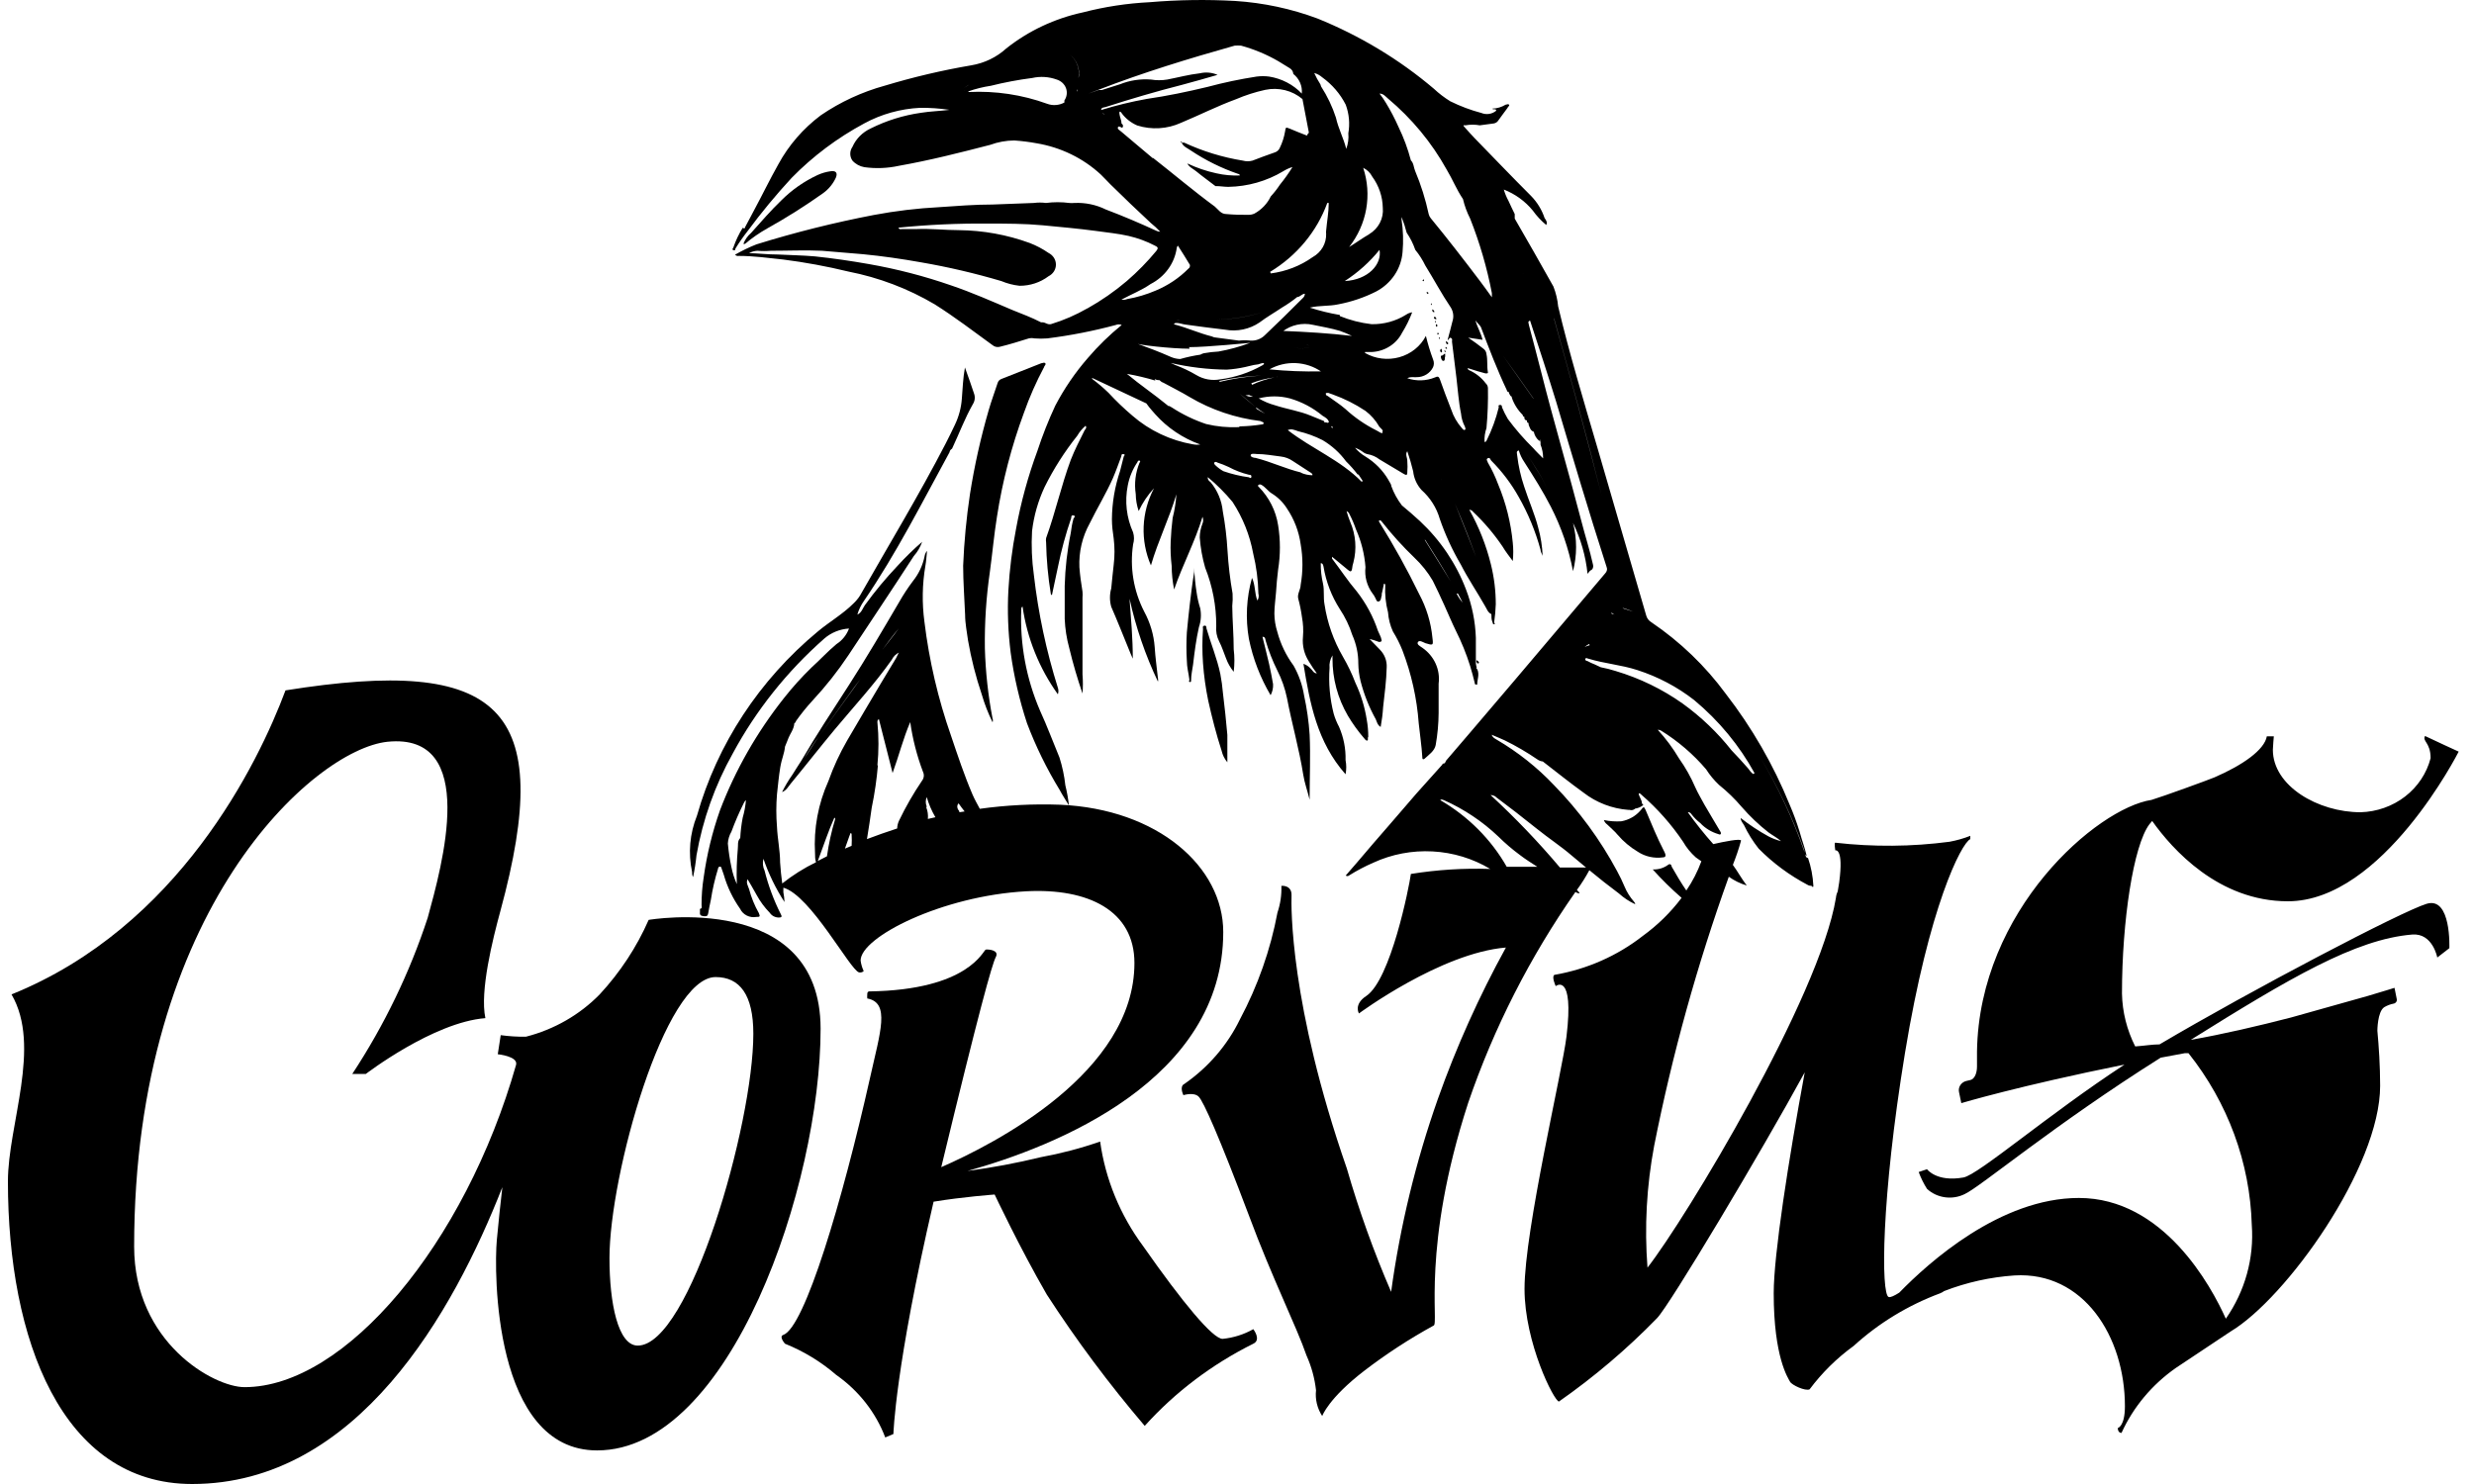 <?xml version="1.0" encoding="UTF-8"?> <svg xmlns="http://www.w3.org/2000/svg" width="100" height="60" viewBox="0 0 100 60" fill="none"> <path d="M40.297 20.895C40.517 19.465 40.882 18.058 41.386 16.695C41.61 16.058 41.884 15.437 42.204 14.838C42.204 14.794 42.297 14.737 42.251 14.687C42.204 14.636 42.138 14.687 42.086 14.687L40.488 15.318C40.448 15.331 40.412 15.353 40.383 15.383C40.354 15.413 40.333 15.449 40.323 15.489C40.205 15.855 40.066 16.221 39.96 16.594C39.639 17.703 39.388 18.829 39.208 19.967C39.063 20.93 38.97 21.9 38.931 22.872C38.931 23.504 38.983 24.193 39.01 24.856C39.01 25.203 39.083 25.551 39.129 25.898C39.257 26.637 39.443 27.365 39.683 28.077C39.795 28.463 39.941 28.839 40.119 29.201C40.138 29.153 40.138 29.099 40.119 29.05C39.939 28.114 39.836 27.165 39.809 26.214C39.794 25.174 39.863 24.136 40.013 23.106C40.112 22.386 40.178 21.634 40.297 20.895Z" fill="black"></path> <path d="M49.379 30.357C49.417 30.526 49.496 30.684 49.61 30.819C49.61 30.421 49.61 30.067 49.61 29.713C49.563 29.145 49.498 28.576 49.431 28.014C49.41 27.758 49.374 27.503 49.326 27.25C49.194 26.618 48.943 26.024 48.765 25.405C48.765 25.367 48.765 25.279 48.679 25.298C48.593 25.317 48.626 25.38 48.626 25.431C48.593 25.891 48.593 26.353 48.626 26.814C48.663 27.323 48.734 27.829 48.837 28.33C48.989 29.012 49.161 29.682 49.379 30.357Z" fill="black"></path> <path d="M33.274 7.808C33.5 7.643 33.677 7.426 33.789 7.176C33.862 6.987 33.789 6.892 33.571 6.924C33.391 6.949 33.215 7 33.05 7.075C32.505 7.329 32.011 7.674 31.591 8.092C31.156 8.509 30.766 8.964 30.364 9.412C30.222 9.535 30.113 9.689 30.047 9.861C30.08 9.861 30.1 9.861 30.113 9.861C30.394 9.622 30.699 9.411 31.024 9.229C31.801 8.796 32.552 8.321 33.274 7.808Z" fill="black"></path> <path d="M64.829 33.156C64.853 33.226 64.899 33.288 64.961 33.332C65.1 33.471 65.258 33.598 65.383 33.749C65.615 34.02 65.891 34.253 66.202 34.438C66.497 34.632 66.857 34.713 67.212 34.665C67.311 34.665 67.337 34.615 67.311 34.526C67.293 34.476 67.271 34.428 67.245 34.381C66.974 33.857 66.756 33.313 66.525 32.77C66.446 32.6 66.446 32.593 66.308 32.77C66.111 32.997 65.838 33.151 65.535 33.206C65.299 33.221 65.061 33.204 64.829 33.156Z" fill="black"></path> <path d="M48.098 27.578C48.151 27.578 48.144 27.534 48.144 27.502C48.144 27.288 48.197 27.073 48.224 26.871C48.283 26.365 48.349 25.854 48.461 25.355C48.545 25.11 48.563 24.85 48.514 24.597C48.448 24.39 48.4 24.179 48.369 23.965C48.316 23.63 48.283 23.293 48.27 22.955C48.273 23.011 48.273 23.068 48.27 23.125C48.197 23.561 48.144 23.991 48.092 24.426C48.039 24.862 48.012 25.191 47.973 25.57C47.95 25.95 47.95 26.332 47.973 26.713C47.973 26.972 48.045 27.231 48.078 27.49C48.045 27.534 48.059 27.572 48.098 27.578Z" fill="black"></path> <path d="M65.819 32.72C65.843 32.735 65.869 32.746 65.896 32.751C65.924 32.757 65.952 32.757 65.98 32.751C66.008 32.746 66.034 32.736 66.057 32.72C66.081 32.705 66.1 32.686 66.116 32.663C66.014 32.662 65.913 32.681 65.819 32.72Z" fill="black"></path> <path d="M59.721 26.826C59.793 26.826 59.806 26.77 59.721 26.713C59.635 26.656 59.681 26.782 59.721 26.826Z" fill="black"></path> <path d="M62.551 9.129C62.551 9.097 62.551 9.078 62.551 9.065C62.551 9.052 62.551 9.065 62.551 9.103C62.551 9.141 62.532 9.141 62.551 9.129Z" fill="black"></path> <path d="M66.149 36.592L66.156 36.61L66.162 36.604L66.149 36.592Z" fill="black"></path> <path d="M47.709 5.736C47.719 5.744 47.732 5.748 47.745 5.748C47.758 5.748 47.771 5.744 47.782 5.736C47.777 5.731 47.772 5.727 47.765 5.724C47.759 5.721 47.752 5.719 47.745 5.719C47.738 5.719 47.731 5.721 47.725 5.724C47.718 5.727 47.713 5.731 47.709 5.736Z" fill="black"></path> <path d="M58.328 14.592C58.434 14.592 58.381 14.478 58.414 14.415C58.417 14.377 58.417 14.339 58.414 14.301C58.355 14.301 58.335 14.383 58.269 14.377C58.203 14.371 58.262 14.585 58.328 14.592Z" fill="black"></path> <path d="M58.248 14.099C58.196 14.156 58.196 14.207 58.248 14.244C58.301 14.282 58.301 14.137 58.248 14.099Z" fill="black"></path> <path d="M58.48 13.922C58.546 13.922 58.566 13.865 58.48 13.815C58.395 13.764 58.467 13.891 58.48 13.922Z" fill="black"></path> <path d="M57.992 12.798C57.939 12.848 57.952 12.886 58.025 12.905C58.097 12.924 58.038 12.823 57.992 12.798Z" fill="black"></path> <path d="M58.071 13.215C58.11 13.177 58.11 13.145 58.071 13.114C58.031 13.082 58.018 13.19 58.071 13.215Z" fill="black"></path> <path d="M57.893 12.507C57.893 12.558 57.893 12.608 57.952 12.621C58.011 12.634 57.959 12.526 57.893 12.507Z" fill="black"></path> <path d="M57.853 12.338C57.9 12.287 57.853 12.274 57.853 12.261C57.847 12.266 57.843 12.272 57.84 12.278C57.837 12.285 57.835 12.292 57.835 12.299C57.835 12.306 57.837 12.314 57.84 12.32C57.843 12.327 57.847 12.333 57.853 12.338Z" fill="black"></path> <path d="M57.669 11.806C57.665 11.815 57.664 11.825 57.666 11.834C57.667 11.843 57.671 11.852 57.677 11.86C57.683 11.867 57.691 11.873 57.7 11.877C57.709 11.882 57.718 11.883 57.728 11.883C57.742 11.838 57.742 11.812 57.669 11.806Z" fill="black"></path> <path d="M57.55 11.365C57.556 11.353 57.56 11.34 57.56 11.327C57.56 11.313 57.556 11.3 57.55 11.288C57.464 11.365 57.503 11.365 57.55 11.365Z" fill="black"></path> <path d="M58.401 14.239C58.441 14.239 58.448 14.194 58.401 14.168C58.355 14.143 58.401 14.207 58.401 14.239Z" fill="black"></path> <path d="M58.441 14.1C58.487 14.1 58.527 14.1 58.441 14.023C58.432 14.034 58.427 14.048 58.427 14.062C58.427 14.075 58.432 14.089 58.441 14.1Z" fill="black"></path> <path d="M58.111 13.455C58.102 13.466 58.098 13.479 58.098 13.493C58.098 13.507 58.102 13.52 58.111 13.531C58.197 13.486 58.151 13.467 58.111 13.455Z" fill="black"></path> <path d="M58.183 13.708C58.229 13.664 58.183 13.645 58.183 13.632C58.183 13.619 58.143 13.696 58.183 13.708Z" fill="black"></path> <path d="M58.025 12.968C57.978 13.019 58.025 13.032 58.025 13.045C58.033 13.034 58.038 13.02 58.038 13.007C58.038 12.993 58.033 12.979 58.025 12.968Z" fill="black"></path> <path d="M61.041 15.925C61.041 15.975 61.041 16.026 61.114 16.032C61.116 16.009 61.11 15.985 61.097 15.966C61.084 15.946 61.064 15.932 61.041 15.925Z" fill="black"></path> <path d="M61.002 15.856C61.002 15.811 61.002 15.786 60.935 15.779C60.869 15.773 60.955 15.849 61.002 15.856Z" fill="black"></path> <path d="M49.418 54.132C49.022 54.132 47.808 52.673 46.204 50.38C45.276 49.127 44.68 47.677 44.468 46.154C43.688 46.426 42.887 46.637 42.072 46.786C41.096 47.023 40.106 47.209 39.109 47.342C42.646 46.357 49.444 43.678 49.444 37.684C49.444 35.05 46.804 32.707 42.844 32.536C41.761 32.497 40.676 32.552 39.604 32.701C39.505 32.517 39.399 32.328 39.313 32.132C38.977 31.349 38.713 30.553 38.442 29.751C37.917 28.254 37.557 26.709 37.366 25.14C37.264 24.384 37.277 23.618 37.406 22.866C37.439 22.689 37.446 22.5 37.472 22.272C37.419 22.334 37.385 22.408 37.373 22.487C37.299 22.855 37.136 23.201 36.898 23.498C36.694 23.768 36.509 24.051 36.343 24.344C35.683 25.468 35.023 26.599 34.31 27.704C33.598 28.81 32.99 29.726 32.39 30.755C32.425 30.755 32.458 30.741 32.482 30.717C32.458 30.741 32.425 30.755 32.39 30.755C32.271 30.945 32.146 31.128 32.033 31.317C31.874 31.542 31.732 31.779 31.611 32.025C31.783 31.962 31.862 31.804 31.961 31.684C32.561 30.957 33.136 30.218 33.736 29.498C34.515 28.563 35.347 27.666 36.046 26.675C36.106 26.551 36.205 26.449 36.33 26.384L36.218 26.612L35.624 27.597C35.162 28.38 34.693 29.163 34.238 29.947C33.938 30.468 33.686 31.013 33.486 31.576C33.07 32.5 32.884 33.503 32.944 34.507C32.944 34.627 32.944 34.741 32.984 34.861C32.497 35.098 32.039 35.386 31.618 35.72C31.578 35.436 31.552 35.151 31.532 34.867C31.532 34.387 31.426 33.907 31.406 33.427C31.37 32.99 31.37 32.55 31.406 32.113C31.446 31.753 31.479 31.387 31.538 31.027C31.598 30.667 31.703 30.477 31.73 30.187C31.776 30.067 31.829 29.953 31.875 29.827C31.921 29.7 32.099 29.467 32.106 29.246L32.146 29.214L32.185 29.138C32.387 28.853 32.607 28.581 32.845 28.323C33.379 27.748 33.865 27.134 34.297 26.485C35.182 25.146 36.073 23.814 36.937 22.481C37.087 22.312 37.201 22.116 37.274 21.906C36.922 22.211 36.589 22.536 36.277 22.879C35.801 23.381 35.36 23.912 34.957 24.47C34.865 24.603 34.825 24.774 34.654 24.849C34.71 24.654 34.8 24.468 34.918 24.3C36.238 22.367 37.274 20.308 38.383 18.28C38.383 18.236 38.422 18.173 38.482 18.141C38.766 17.541 38.996 16.916 39.327 16.335C39.366 16.273 39.39 16.203 39.398 16.131C39.406 16.059 39.398 15.986 39.373 15.918C39.261 15.571 39.135 15.23 39.003 14.857C38.924 15.299 38.911 15.716 38.878 16.12C38.852 16.483 38.758 16.838 38.6 17.169C38.482 17.428 38.35 17.68 38.224 17.933C37.148 20.017 35.928 22.026 34.766 24.073C34.691 24.193 34.6 24.303 34.495 24.401C34.066 24.83 33.525 25.14 33.056 25.532C30.691 27.494 28.991 30.087 28.172 32.978C27.88 33.703 27.811 34.492 27.974 35.252C27.974 35.322 27.974 35.391 28.014 35.461C28.077 35.169 28.123 34.873 28.153 34.577C28.405 33.139 28.899 31.75 29.618 30.465C30.558 28.719 31.811 27.146 33.321 25.816C33.596 25.578 33.947 25.435 34.317 25.412C34.365 25.393 34.407 25.365 34.443 25.329C34.407 25.365 34.365 25.393 34.317 25.412C34.223 25.669 34.045 25.891 33.809 26.043C33.453 26.34 33.149 26.675 32.799 26.991C32.402 27.378 32.031 27.789 31.69 28.222C30.596 29.602 29.723 31.13 29.103 32.758C28.792 33.64 28.571 34.55 28.443 35.474C28.385 35.843 28.356 36.217 28.357 36.592C28.357 36.648 28.397 36.73 28.291 36.749C28.295 36.808 28.295 36.867 28.291 36.926C28.291 37.027 28.384 37.04 28.483 37.046C28.582 37.053 28.615 37.008 28.628 36.914C28.641 36.819 28.694 36.56 28.733 36.383C28.799 35.956 28.895 35.534 29.024 35.12C29.024 35.076 29.057 35.038 29.103 35.038C29.149 35.038 29.162 35.082 29.169 35.12C29.176 35.158 29.235 35.284 29.255 35.366C29.395 35.856 29.618 36.322 29.915 36.743C29.97 36.861 30.066 36.957 30.185 37.017C30.305 37.077 30.442 37.096 30.575 37.072C30.7 37.072 30.74 37.072 30.674 36.92C30.5 36.613 30.366 36.286 30.278 35.947C30.238 35.821 30.146 35.695 30.218 35.549C30.112 35.133 30.033 34.711 29.981 34.286C30.033 34.711 30.112 35.133 30.218 35.549C30.337 35.751 30.456 35.953 30.581 36.181C30.724 36.446 30.904 36.69 31.116 36.907C31.156 36.967 31.21 37.015 31.275 37.048C31.34 37.081 31.412 37.098 31.486 37.097C31.591 37.097 31.618 37.059 31.565 36.971C31.279 36.405 31.058 35.812 30.905 35.202C30.833 35.051 30.817 34.882 30.859 34.722C31.069 35.335 31.355 35.923 31.71 36.471C31.705 36.338 31.689 36.205 31.664 36.074C31.664 36.01 31.664 35.947 31.664 35.89C32.766 36.2 34.363 39.219 34.72 39.314C34.753 39.322 34.789 39.321 34.822 39.312C34.856 39.303 34.886 39.287 34.911 39.263C34.848 39.127 34.805 38.982 34.786 38.834C34.786 37.886 38.086 36.219 41.478 36.036C43.98 35.903 45.854 36.813 45.854 38.935C45.854 43.356 40.211 46.243 38.046 47.19C39.571 40.874 40.099 38.979 40.251 38.695C40.402 38.411 39.953 38.379 39.848 38.392C39.742 38.404 39.188 40.028 35.129 40.084C35.076 40.084 35.05 40.148 35.056 40.198C35.05 40.255 35.05 40.312 35.056 40.369C35.987 40.545 35.584 41.708 35.169 43.571C34.053 48.542 32.528 53.677 31.657 53.974C31.472 54.037 31.73 54.328 31.73 54.328C32.49 54.634 33.191 55.061 33.802 55.591C34.709 56.227 35.399 57.106 35.782 58.118L36.112 57.979C36.112 57.979 36.178 55.294 37.736 48.586C38.917 48.39 40.204 48.296 40.204 48.296C40.204 48.296 41.208 50.431 42.31 52.338C43.509 54.189 44.831 55.963 46.27 57.65C47.499 56.286 48.989 55.159 50.659 54.328C50.995 54.17 50.659 53.74 50.659 53.74C50.279 53.955 49.856 54.088 49.418 54.132ZM30.41 31.835C30.665 31.344 30.953 30.869 31.274 30.414C30.953 30.869 30.665 31.344 30.41 31.835ZM29.921 33.882C29.796 34.008 29.842 34.172 29.822 34.324C29.779 34.796 29.766 35.271 29.783 35.745C29.684 35.526 29.611 35.297 29.565 35.063C29.497 34.746 29.449 34.425 29.42 34.103C29.429 33.934 29.479 33.77 29.565 33.623C29.707 33.238 29.87 32.861 30.053 32.492C30.074 32.437 30.108 32.387 30.152 32.347C30.158 32.33 30.158 32.313 30.152 32.296C30.158 32.313 30.158 32.33 30.152 32.347C30.132 32.588 30.088 32.827 30.02 33.061C29.968 33.332 29.935 33.606 29.921 33.882ZM38.779 32.84C38.779 32.84 38.779 32.783 38.746 32.758C38.713 32.732 38.647 32.581 38.746 32.48C38.825 32.593 38.904 32.701 38.99 32.808L38.779 32.84ZM37.459 32.612C37.407 32.489 37.407 32.35 37.459 32.227C37.541 32.511 37.658 32.784 37.809 33.042L37.505 33.111C37.521 32.95 37.498 32.789 37.439 32.638L37.459 32.612ZM38.205 31.665C38.35 31.917 38.528 32.145 38.686 32.391C38.528 32.145 38.35 31.917 38.205 31.665C37.776 30.884 37.429 30.066 37.168 29.22C37.421 30.074 37.761 30.901 38.185 31.69L38.205 31.665ZM36.522 25.595C36.531 25.488 36.531 25.38 36.522 25.273C36.526 25.389 36.519 25.505 36.502 25.62L36.522 25.595ZM35.961 25.892C35.465 26.523 34.99 27.155 34.508 27.831L33.09 29.789C32.878 30.079 32.687 30.42 32.489 30.686C32.687 30.389 32.878 30.054 33.09 29.789L34.528 27.787C35.01 27.155 35.485 26.523 35.98 25.847C36.093 25.696 36.211 25.55 36.33 25.405C36.211 25.576 36.093 25.721 35.961 25.892ZM35.465 30.945C35.522 30.365 35.522 29.781 35.465 29.201C35.465 29.157 35.465 29.107 35.525 29.075C35.71 29.789 35.888 30.503 36.079 31.254C36.337 30.547 36.508 29.852 36.792 29.195C36.889 29.88 37.061 30.553 37.307 31.204C37.336 31.264 37.347 31.33 37.339 31.396C37.33 31.462 37.303 31.524 37.261 31.576C36.915 32.087 36.608 32.621 36.343 33.174C36.294 33.275 36.267 33.385 36.264 33.496C35.835 33.635 35.426 33.781 35.043 33.926C35.109 33.503 35.182 33.073 35.234 32.663C35.36 32.056 35.439 31.488 35.485 30.945H35.465ZM34.37 33.68C34.423 33.68 34.423 33.724 34.423 33.749C34.432 33.898 34.432 34.048 34.423 34.198L34.152 34.311C34.231 34.103 34.304 33.863 34.39 33.654L34.37 33.68ZM33.71 33.048C33.763 33.08 33.763 33.105 33.756 33.124C33.607 33.614 33.497 34.115 33.426 34.621L33.056 34.81C33.281 34.217 33.472 33.623 33.73 33.048H33.71Z" fill="black"></path> <path d="M66.367 32.48C66.367 32.334 66.249 32.221 66.235 32.075C66.301 32.075 66.321 32.107 66.354 32.139C66.997 32.697 67.561 33.334 68.031 34.033C68.166 34.269 68.34 34.482 68.545 34.665L68.77 34.823C68.617 35.239 68.413 35.635 68.162 36.004C67.945 35.688 67.76 35.373 67.569 35.038C67.569 34.987 67.516 34.892 67.423 34.968C67.246 35.098 67.026 35.163 66.803 35.151C67.167 35.557 67.557 35.941 67.971 36.301C67.531 36.887 67.001 37.406 66.4 37.842C65.369 38.648 64.14 39.189 62.83 39.415C62.704 39.484 62.882 39.87 62.882 39.87C62.882 39.87 63.635 39.276 63.318 41.91C63.153 43.293 61.622 49.723 61.622 52.111C61.622 54.29 62.823 56.665 63.014 56.665C64.443 55.665 65.769 54.538 66.975 53.298C67.469 52.806 71.225 46.515 72.948 43.356C72.287 46.938 71.694 50.734 71.694 52.288C71.694 54.89 72.281 55.724 72.353 55.863C72.426 56.002 72.974 56.254 73.145 56.172C73.644 55.504 74.244 54.912 74.927 54.416C75.937 53.495 77.126 52.772 78.425 52.288C78.482 52.265 78.535 52.235 78.584 52.199C79.49 51.848 80.447 51.635 81.422 51.568C84.214 51.397 85.89 54.037 85.89 56.855C85.89 57.676 85.6 57.739 85.6 57.739C85.6 57.739 85.6 57.935 85.752 57.935C86.228 56.888 86.987 55.981 87.949 55.307L90.16 53.835C92.404 52.496 96.206 47.197 96.206 43.9C96.206 43.091 96.153 42.308 96.094 41.676C96.094 41.676 96.094 40.906 96.371 40.722C96.489 40.653 96.618 40.603 96.754 40.577C96.795 40.57 96.831 40.547 96.855 40.514C96.878 40.48 96.887 40.44 96.879 40.4L96.787 39.939C96.787 39.939 96.371 40.072 95.704 40.268L92.603 41.139C91.282 41.48 89.857 41.815 88.55 42.043C92.543 39.548 95.203 37.975 97.5 37.785C98.331 37.716 98.516 38.714 98.516 38.714L99.004 38.335C99.004 38.335 99.09 36.238 98.087 36.541C97.084 36.844 91.032 40.015 87.289 42.226C86.999 42.226 86.669 42.283 86.306 42.308C85.969 41.642 85.786 40.913 85.771 40.173C85.771 37.236 86.233 34.185 86.88 33.326L86.992 33.193C87.798 34.33 89.672 36.44 92.477 36.44C96.318 36.44 99.381 30.389 99.381 30.389C99.381 30.389 98.318 29.903 98.021 29.757C97.902 29.978 98.246 30.016 98.246 30.654C98.088 31.265 97.726 31.809 97.215 32.204C96.704 32.599 96.071 32.822 95.414 32.84C93.698 32.84 91.87 31.779 91.87 30.313C91.87 30.206 91.909 29.77 91.909 29.77H91.626C91.533 30.313 90.662 30.932 89.507 31.431C89.302 31.52 87.395 32.214 86.966 32.341C84.762 32.675 79.996 36.794 79.911 42.51C79.911 42.554 79.911 42.599 79.911 42.643V43.123C79.911 43.382 79.818 43.622 79.647 43.666L79.482 43.704C79.38 43.728 79.292 43.789 79.237 43.874C79.181 43.959 79.163 44.061 79.185 44.159L79.277 44.601C79.277 44.601 81.587 43.906 85.877 43.041C82.801 45.049 79.977 47.494 79.363 47.607C78.274 47.803 77.891 47.273 77.891 47.273L77.554 47.386C77.642 47.624 77.754 47.853 77.891 48.068C78.09 48.252 78.345 48.37 78.618 48.407C78.892 48.445 79.171 48.399 79.416 48.277C80.076 47.967 83.013 45.485 87.336 42.763L88.319 42.58H88.458C90.051 44.581 90.947 47.012 91.018 49.528C91.116 50.867 90.747 52.2 89.969 53.317C89.375 51.991 87.448 48.435 84.029 48.435C80.854 48.435 77.963 51.037 76.769 52.263C76.571 52.389 76.412 52.465 76.34 52.439C76.03 52.332 76.03 48.485 77 42.573C77.97 36.661 79.27 34.103 79.64 33.926V33.794C79.37 33.9 79.089 33.98 78.802 34.033C77.27 34.235 75.717 34.247 74.182 34.071C74.135 34.071 74.182 34.381 74.182 34.381C74.182 34.381 74.531 34.261 74.34 35.682L74.281 36.042C74.241 36.126 74.216 36.216 74.208 36.307C73.548 40.312 68.129 49.288 66.592 51.252C66.465 49.605 66.556 47.95 66.862 46.325C67.593 42.635 68.601 39 69.879 35.448C70.098 35.604 70.344 35.724 70.605 35.802C70.4 35.537 70.242 35.24 70.043 34.968C70.171 34.648 70.282 34.321 70.374 33.989C70.374 33.888 69.667 34.033 69.251 34.128C68.885 33.717 68.541 33.286 68.222 32.84C68.25 32.837 68.278 32.842 68.302 32.854C68.327 32.866 68.347 32.886 68.361 32.909C68.464 33.046 68.586 33.169 68.724 33.276C68.921 33.486 69.174 33.641 69.456 33.724C69.456 33.724 69.522 33.762 69.549 33.724C69.575 33.686 69.549 33.667 69.549 33.642C69.331 33.269 69.106 32.903 68.888 32.524C68.77 32.297 68.631 32.075 68.525 31.835C68.348 31.423 68.127 31.03 67.865 30.661C67.621 30.249 67.333 29.862 67.007 29.505C67.056 29.504 67.105 29.518 67.146 29.543C67.832 29.97 68.444 30.496 68.961 31.103C69.107 31.333 69.282 31.545 69.483 31.734C69.82 32.004 70.129 32.305 70.406 32.631C70.73 33.005 71.09 33.347 71.482 33.654C71.647 33.775 71.832 33.869 71.99 34.008C71.816 33.965 71.647 33.901 71.489 33.819C71.091 33.601 70.714 33.352 70.36 33.073C70.36 33.193 70.439 33.269 70.492 33.358C70.653 33.696 70.852 34.016 71.086 34.311C71.663 34.895 72.331 35.389 73.066 35.777C73.111 35.805 73.165 35.818 73.218 35.815C73.221 35.781 73.221 35.747 73.218 35.714C72.862 34.57 72.402 33.459 71.845 32.391C72.402 33.459 72.862 34.57 73.218 35.714C73.221 35.747 73.221 35.781 73.218 35.815C73.278 35.884 73.297 35.871 73.297 35.815C73.278 35.43 73.205 35.05 73.079 34.684H73.04C72.961 34.615 72.967 34.52 72.934 34.431C72.469 33.102 71.867 31.82 71.139 30.604C71.858 31.797 72.455 33.053 72.921 34.356C72.954 34.444 72.921 34.539 73.027 34.608C72.954 34.28 72.835 33.977 72.743 33.636C72.627 33.258 72.491 32.887 72.334 32.524C71.686 30.928 70.818 29.422 69.753 28.046C68.931 26.927 67.916 25.95 66.75 25.159C66.644 25.096 66.569 24.997 66.539 24.881C65.879 22.607 65.219 20.337 64.559 18.072C64.004 16.177 63.43 14.282 62.981 12.387C62.955 12.113 62.891 11.843 62.79 11.585C62.266 10.65 61.745 9.734 61.226 8.838C61.222 8.843 61.221 8.85 61.221 8.857C61.221 8.863 61.222 8.87 61.226 8.875C61.222 8.87 61.221 8.863 61.221 8.857C61.221 8.85 61.222 8.843 61.226 8.838C61.226 8.768 61.226 8.711 61.226 8.654C61.14 8.478 61.054 8.301 60.975 8.124C60.894 7.977 60.83 7.822 60.784 7.663C61.246 7.844 61.651 8.138 61.958 8.515C62.112 8.731 62.294 8.926 62.5 9.097C62.552 8.989 62.5 8.907 62.434 8.819C62.323 8.484 62.136 8.178 61.886 7.922C61.114 7.151 60.368 6.368 59.609 5.591C59.477 5.458 59.358 5.313 59.233 5.18C59.107 5.048 59.153 5.06 59.233 5.067C59.425 5.032 59.621 5.032 59.813 5.067L60.381 4.991C60.42 4.984 60.456 4.97 60.488 4.948C60.52 4.926 60.547 4.897 60.566 4.865C60.691 4.688 60.817 4.524 60.942 4.353C60.942 4.315 61.034 4.277 60.995 4.233C60.955 4.189 60.896 4.233 60.856 4.233C60.698 4.33 60.516 4.384 60.328 4.391C60.328 4.448 60.427 4.391 60.473 4.441V4.479H60.52H60.473C60.393 4.546 60.295 4.589 60.19 4.605C60.085 4.621 59.977 4.608 59.879 4.568C59.443 4.452 59.021 4.293 58.619 4.094C58.382 3.947 58.16 3.778 57.959 3.589C56.56 2.402 54.968 1.442 53.246 0.746C52.186 0.351 51.069 0.113 49.933 0.039C48.778 -0.026 47.62 -0.009 46.468 0.089C45.558 0.134 44.655 0.272 43.775 0.5C42.635 0.745 41.572 1.245 40.673 1.959C40.283 2.315 39.792 2.552 39.261 2.641C38.08 2.842 36.913 3.117 35.769 3.462C34.84 3.718 33.963 4.124 33.176 4.662C32.466 5.196 31.883 5.867 31.466 6.633C31.11 7.265 30.806 7.896 30.489 8.484C30.371 8.718 30.239 8.945 30.12 9.179C30.12 9.242 30.074 9.248 30.021 9.21C29.866 9.46 29.74 9.724 29.645 10C29.645 10.038 29.559 10.082 29.645 10.114C29.73 10.145 29.711 10.076 29.73 10.044C29.879 9.802 30.042 9.568 30.219 9.343C30.772 8.595 31.367 7.876 32.001 7.189C32.855 6.317 33.843 5.576 34.931 4.991C35.622 4.615 36.395 4.399 37.188 4.359C37.586 4.355 37.983 4.383 38.376 4.441C37.994 4.492 37.604 4.498 37.221 4.561C36.514 4.662 35.829 4.876 35.195 5.193C34.862 5.347 34.599 5.612 34.456 5.938C34.398 6.021 34.368 6.117 34.368 6.216C34.368 6.315 34.398 6.412 34.456 6.494C34.58 6.633 34.75 6.726 34.938 6.759C35.404 6.823 35.878 6.804 36.337 6.703C37.584 6.482 38.805 6.172 40.026 5.856C40.336 5.742 40.665 5.682 40.997 5.679C41.3 5.7 41.602 5.738 41.901 5.793C42.878 5.956 43.782 6.396 44.495 7.056C44.627 7.183 44.752 7.322 44.884 7.454C45.419 7.985 45.967 8.503 46.514 9.014C46.65 9.124 46.778 9.242 46.897 9.368C46.842 9.368 46.787 9.355 46.739 9.33C46.079 9.027 45.419 8.743 44.699 8.471C44.307 8.277 43.867 8.185 43.425 8.206C43.357 8.212 43.289 8.212 43.221 8.206C42.908 8.165 42.59 8.165 42.277 8.206C42.115 8.184 41.951 8.184 41.789 8.206L40.119 8.269C39.4 8.269 38.68 8.326 37.961 8.376C37.074 8.422 36.192 8.528 35.321 8.692C33.716 9 32.132 9.396 30.575 9.88C30.277 9.998 29.988 10.138 29.711 10.297C29.729 10.317 29.753 10.333 29.779 10.342C29.806 10.351 29.835 10.352 29.862 10.347C30.463 10.347 31.057 10.429 31.651 10.492C32.54 10.605 33.422 10.768 34.291 10.979C35.527 11.221 36.709 11.67 37.782 12.305C38.594 12.817 39.353 13.398 40.126 13.96C40.167 13.994 40.216 14.017 40.27 14.026C40.323 14.036 40.378 14.033 40.429 14.017C40.819 13.922 41.201 13.802 41.584 13.682C41.66 13.666 41.739 13.666 41.815 13.682C41.986 13.695 42.158 13.695 42.33 13.682C43.266 13.565 44.193 13.383 45.102 13.139C45.139 13.123 45.18 13.115 45.221 13.115C45.262 13.115 45.302 13.123 45.34 13.139C44.843 13.543 44.386 13.989 43.973 14.472C43.457 15.065 43.014 15.714 42.653 16.405C42.377 16.997 42.137 17.605 41.934 18.224C41.554 19.252 41.265 20.308 41.069 21.382C40.91 22.202 40.806 23.031 40.759 23.864C40.715 24.707 40.746 25.552 40.852 26.391C40.985 27.357 41.206 28.31 41.511 29.239C41.865 30.175 42.307 31.078 42.831 31.936C42.944 32.151 43.082 32.353 43.208 32.568C43.177 32.294 43.129 32.022 43.062 31.753C43.021 31.372 42.941 30.996 42.825 30.629C42.561 29.997 42.33 29.366 42.039 28.734C41.479 27.434 41.22 26.033 41.281 24.628C41.281 24.597 41.281 24.546 41.333 24.527C41.514 25.799 42.002 27.012 42.759 28.071C42.789 27.985 42.789 27.892 42.759 27.806C42.291 26.317 41.966 24.79 41.789 23.245C41.707 22.657 41.682 22.063 41.716 21.47C41.789 20.855 41.96 20.254 42.224 19.689C42.588 18.956 43.03 18.262 43.544 17.617C43.632 17.465 43.745 17.328 43.881 17.213C43.934 17.295 43.881 17.346 43.841 17.396C43.643 17.794 43.439 18.186 43.28 18.596C42.898 19.626 42.666 20.7 42.284 21.755C42.274 21.813 42.274 21.873 42.284 21.931C42.298 22.63 42.362 23.326 42.475 24.016C42.475 24.016 42.475 24.06 42.521 24.054C42.6 23.668 42.686 23.283 42.766 22.904C42.9 22.239 43.079 21.583 43.3 20.94C43.3 20.895 43.3 20.82 43.392 20.839C43.485 20.858 43.425 20.927 43.392 20.965C43.339 21.158 43.302 21.354 43.28 21.552C43.136 22.256 43.055 22.97 43.036 23.687C43.036 24.13 43.036 24.572 43.036 25.02C43.052 25.421 43.114 25.819 43.221 26.207C43.373 26.839 43.544 27.42 43.755 28.039C43.776 27.781 43.776 27.521 43.755 27.262V24.167C43.762 24.085 43.762 24.003 43.755 23.921C43.703 23.593 43.657 23.289 43.63 22.936C43.602 22.319 43.745 21.707 44.046 21.161C44.356 20.529 44.706 19.961 44.983 19.335C45.108 19.045 45.214 18.742 45.326 18.445C45.326 18.407 45.326 18.344 45.419 18.363C45.511 18.382 45.419 18.432 45.419 18.47C45.373 18.66 45.32 18.855 45.273 19.045C45.061 19.674 44.95 20.329 44.944 20.99C44.944 21.249 44.977 21.515 45.016 21.773C45.059 22.126 45.059 22.482 45.016 22.835C44.983 23.157 44.944 23.466 44.917 23.788C44.848 24.032 44.848 24.29 44.917 24.534C45.161 25.09 45.386 25.664 45.617 26.227C45.669 26.365 45.729 26.498 45.788 26.631C45.788 25.816 45.716 25.014 45.656 24.205C45.909 25.36 46.294 26.485 46.805 27.559C46.815 27.515 46.815 27.47 46.805 27.427C46.758 27.003 46.699 26.58 46.673 26.163C46.636 25.663 46.492 25.175 46.25 24.73C45.817 23.886 45.661 22.937 45.801 22.007C45.848 21.85 45.848 21.684 45.801 21.527C45.533 20.93 45.457 20.27 45.584 19.632C45.648 19.292 45.783 18.968 45.98 18.678C45.98 18.647 46.019 18.609 46.059 18.622C46.099 18.634 46.092 18.678 46.059 18.71C45.895 19.111 45.843 19.547 45.907 19.973C45.91 20.207 45.95 20.439 46.026 20.662C46.183 20.326 46.392 20.015 46.646 19.74C46.392 20.22 46.249 20.748 46.227 21.287C46.205 21.825 46.306 22.362 46.521 22.86C46.811 21.862 47.26 20.965 47.55 19.986C47.53 20.308 47.479 20.627 47.399 20.94C47.359 21.262 47.333 21.571 47.319 21.9C47.306 22.228 47.319 22.531 47.359 22.879C47.362 23.199 47.395 23.518 47.458 23.833C47.801 22.835 48.303 21.906 48.606 20.895C48.642 20.983 48.642 21.08 48.606 21.167C48.535 21.347 48.497 21.537 48.494 21.729C48.525 22.142 48.597 22.55 48.712 22.948C49.012 23.701 49.164 24.499 49.161 25.304C49.139 25.521 49.18 25.74 49.28 25.936C49.392 26.151 49.465 26.391 49.557 26.618C49.629 26.814 49.733 26.998 49.867 27.161C49.904 26.859 49.904 26.554 49.867 26.252C49.867 25.671 49.814 25.09 49.808 24.502C49.827 24.334 49.831 24.165 49.821 23.997C49.72 23.422 49.651 22.842 49.616 22.26C49.586 21.726 49.522 21.195 49.425 20.668C49.383 20.242 49.213 19.836 48.937 19.5C48.89 19.455 48.811 19.418 48.818 19.291C49.185 19.595 49.52 19.931 49.821 20.295C50.235 20.93 50.517 21.636 50.653 22.373C50.783 22.906 50.854 23.45 50.864 23.997C50.878 24.044 50.882 24.094 50.875 24.143C50.869 24.192 50.851 24.239 50.824 24.281C50.705 23.984 50.745 23.649 50.606 23.365C50.381 24.168 50.338 25.008 50.481 25.829C50.644 26.629 50.94 27.399 51.359 28.109C51.432 27.97 51.467 27.816 51.458 27.66C51.411 27.389 51.359 27.123 51.299 26.852C51.214 26.485 51.121 26.119 51.029 25.746C51.154 25.746 51.141 25.848 51.161 25.911C51.281 26.321 51.437 26.72 51.629 27.105C51.808 27.458 51.939 27.831 52.019 28.216C52.217 29.258 52.514 30.282 52.679 31.33C52.732 31.659 52.844 31.962 52.936 32.334C52.936 32.29 52.936 32.284 52.936 32.271C52.936 31.419 52.976 30.566 52.936 29.707C52.901 29.174 52.826 28.644 52.712 28.121C52.644 27.699 52.501 27.291 52.289 26.915C51.983 26.501 51.759 26.036 51.629 25.544C51.553 25.305 51.513 25.056 51.511 24.805C51.511 24.521 51.557 24.237 51.577 23.953C51.596 23.668 51.623 23.321 51.662 23.03C51.758 22.436 51.758 21.831 51.662 21.237C51.573 20.654 51.299 20.112 50.877 19.683C50.877 19.683 50.811 19.639 50.877 19.601C50.943 19.563 50.95 19.601 50.983 19.601C51.148 19.689 51.253 19.86 51.411 19.954C51.656 20.106 51.861 20.309 52.012 20.548C52.31 20.986 52.501 21.483 52.573 22.001C52.669 22.547 52.669 23.104 52.573 23.649C52.573 23.833 52.428 24.016 52.474 24.199C52.541 24.446 52.592 24.697 52.626 24.951C52.675 25.215 52.689 25.485 52.666 25.753C52.632 26.102 52.717 26.452 52.91 26.751C53.007 26.914 53.112 27.072 53.227 27.224C53.088 27.224 53.055 27.092 52.969 27.022C52.892 26.939 52.794 26.877 52.685 26.839C52.949 28.444 53.233 29.997 54.388 31.305C54.425 31.115 54.425 30.92 54.388 30.73C54.4 30.269 54.31 29.81 54.124 29.385C54.032 29.213 53.959 29.034 53.906 28.848C53.753 28.245 53.697 27.623 53.741 27.003C53.723 26.827 53.765 26.65 53.86 26.498C53.86 26.568 53.86 26.593 53.86 26.624C53.856 27.433 54.069 28.23 54.481 28.936C54.673 29.259 54.894 29.566 55.141 29.852C55.174 29.89 55.213 29.953 55.266 29.941C55.319 29.928 55.266 29.839 55.306 29.789C55.306 29.56 55.286 29.332 55.246 29.107C55.165 28.588 55.01 28.082 54.784 27.603C54.647 27.242 54.479 26.891 54.283 26.555C53.901 25.897 53.649 25.177 53.537 24.433C53.484 24.155 53.537 23.877 53.477 23.599C53.413 23.327 53.382 23.05 53.385 22.771C53.471 22.771 53.484 22.854 53.497 22.91C53.597 23.519 53.821 24.103 54.157 24.628C54.373 24.952 54.542 25.303 54.659 25.671C54.822 26.036 54.905 26.429 54.903 26.826C54.907 27.067 54.938 27.306 54.995 27.54C55.133 28.076 55.339 28.594 55.609 29.081C55.655 29.183 55.675 29.315 55.807 29.391C55.856 29.128 55.889 28.862 55.906 28.595C55.966 28.058 56.038 27.521 56.051 26.978C56.058 26.847 56.036 26.717 55.989 26.594C55.941 26.472 55.868 26.359 55.774 26.264C55.642 26.119 55.497 25.986 55.358 25.835C55.471 25.861 55.581 25.895 55.688 25.936C55.709 25.948 55.733 25.955 55.758 25.955C55.782 25.955 55.806 25.948 55.827 25.936C55.873 25.898 55.827 25.848 55.827 25.81C55.827 25.772 55.735 25.601 55.695 25.5C55.505 24.93 55.217 24.394 54.844 23.915C54.481 23.491 54.184 23.03 53.84 22.582C53.84 22.582 53.84 22.538 53.84 22.512L53.906 22.563L54.487 23.043C54.58 23.125 54.632 23.125 54.652 22.992C54.66 22.907 54.678 22.822 54.705 22.74C54.846 22.198 54.802 21.627 54.58 21.11C54.52 20.965 54.474 20.82 54.428 20.668C54.454 20.677 54.477 20.691 54.496 20.71C54.516 20.728 54.531 20.751 54.54 20.776C54.646 20.98 54.736 21.191 54.811 21.407C55.025 21.891 55.154 22.405 55.193 22.929C55.149 23.309 55.252 23.692 55.484 24.003C55.519 24.043 55.547 24.088 55.57 24.136C55.622 24.205 55.629 24.344 55.728 24.319C55.827 24.294 55.82 24.167 55.847 24.079C55.873 23.991 55.847 24.079 55.847 24.028C55.88 23.889 55.913 23.744 55.939 23.599C55.992 23.599 55.992 23.643 55.992 23.662C55.973 24.03 56.01 24.398 56.104 24.755C56.123 25.023 56.19 25.285 56.302 25.532C56.452 25.773 56.58 26.027 56.685 26.29C57.049 27.238 57.271 28.231 57.345 29.239C57.391 29.701 57.464 30.149 57.49 30.61C57.49 30.654 57.49 30.73 57.576 30.68C57.754 30.515 57.985 30.364 58.031 30.124C58.107 29.694 58.147 29.259 58.15 28.823C58.15 28.431 58.15 28.033 58.15 27.641C58.186 27.365 58.144 27.084 58.028 26.828C57.912 26.573 57.726 26.352 57.49 26.189C57.411 26.132 57.253 26.056 57.312 25.961C57.371 25.866 57.51 25.961 57.616 26.005C57.932 26.1 57.939 26.1 57.899 25.784C57.84 25.17 57.659 24.572 57.365 24.022C56.882 23.03 56.346 22.063 55.761 21.123C55.761 21.123 55.708 21.066 55.761 21.034C55.78 21.036 55.798 21.042 55.815 21.052C55.831 21.062 55.844 21.075 55.853 21.091C56.257 21.607 56.698 22.094 57.173 22.55C57.464 22.825 57.713 23.138 57.913 23.479C58.078 23.807 58.216 24.11 58.381 24.471C58.546 24.831 58.678 25.159 58.843 25.494C59.075 25.957 59.27 26.436 59.424 26.928C59.497 27.155 59.549 27.382 59.609 27.61C59.609 27.641 59.609 27.679 59.675 27.679C59.741 27.679 59.708 27.679 59.708 27.679C59.708 27.477 59.813 27.269 59.708 27.048C59.609 27.048 59.635 26.947 59.635 26.89C59.629 26.039 59.433 25.199 59.061 24.426C59.413 25.199 59.591 26.034 59.582 26.877C59.582 26.934 59.582 27.016 59.655 27.035C59.728 27.054 59.655 26.896 59.655 26.826C59.655 26.757 59.655 26.744 59.655 26.713C59.655 26.41 59.655 26.081 59.655 25.791C59.633 25.124 59.499 24.465 59.259 23.839C58.863 22.792 58.224 21.844 57.391 21.066C57.154 20.845 56.909 20.637 56.665 20.434C56.619 20.434 56.579 20.39 56.527 20.434C56.579 20.384 56.619 20.434 56.665 20.434C56.482 20.195 56.338 19.931 56.236 19.651C56.236 19.569 56.157 19.487 56.117 19.398C55.896 19.02 55.581 18.699 55.2 18.464C55.036 18.368 54.891 18.246 54.771 18.104C54.883 18.143 54.987 18.198 55.081 18.268C55.138 18.314 55.206 18.347 55.279 18.363C55.453 18.392 55.617 18.464 55.754 18.571L56.758 19.171C56.843 19.222 56.89 19.203 56.883 19.108C56.896 18.946 56.896 18.784 56.883 18.622C56.883 18.502 56.791 18.369 56.883 18.243C56.975 18.512 57.055 18.784 57.121 19.057C57.15 19.335 57.267 19.597 57.457 19.809C57.811 20.126 58.067 20.53 58.196 20.978C58.417 21.619 58.702 22.239 59.048 22.828C59.338 23.397 59.708 23.94 60.018 24.489C60.097 24.61 60.13 24.761 60.282 24.831C60.184 24.186 60.023 23.551 59.8 22.936C59.51 22.058 59.14 21.205 58.81 20.359C58.755 20.233 58.689 20.113 58.612 19.999C58.689 20.113 58.755 20.233 58.81 20.359C59.167 21.205 59.51 22.058 59.8 22.936C60.023 23.551 60.184 24.186 60.282 24.831C60.282 24.944 60.282 25.052 60.328 25.159C60.374 25.266 60.328 25.235 60.394 25.235C60.46 25.235 60.394 25.191 60.394 25.165C60.429 24.922 60.451 24.678 60.46 24.433C60.46 23.888 60.394 23.345 60.262 22.816C60.073 22.048 59.78 21.307 59.391 20.611C59.421 20.612 59.451 20.62 59.478 20.634C59.504 20.648 59.526 20.669 59.543 20.693C59.993 21.12 60.394 21.592 60.737 22.102C60.856 22.304 61.008 22.494 61.147 22.683C61.173 22.437 61.173 22.19 61.147 21.944C61.07 21.131 60.87 20.333 60.553 19.575C60.44 19.272 60.301 18.978 60.137 18.697C60.137 18.653 60.044 18.571 60.137 18.527C60.229 18.483 60.236 18.577 60.275 18.622C60.712 19.06 61.085 19.553 61.384 20.087C61.769 20.764 62.066 21.483 62.269 22.228C62.269 22.317 62.328 22.392 62.354 22.475C62.339 22.09 62.279 21.709 62.176 21.338C62.031 20.769 61.787 20.232 61.609 19.676C61.47 19.265 61.375 18.842 61.325 18.413C61.325 18.344 61.265 18.243 61.391 18.211C61.382 18.17 61.368 18.13 61.351 18.091C61.368 18.13 61.382 18.17 61.391 18.211C61.44 18.379 61.515 18.539 61.615 18.685C61.991 19.272 62.368 19.866 62.684 20.485C63.108 21.311 63.41 22.189 63.582 23.094C63.747 22.453 63.747 21.783 63.582 21.142C63.897 21.792 64.096 22.488 64.169 23.201C64.229 23.131 64.262 23.068 64.315 23.049C64.367 23.03 64.414 22.942 64.394 22.847C64.255 22.216 64.07 21.66 63.919 21.066C63.397 19.051 62.803 17.055 62.295 15.04C62.137 14.409 61.965 13.777 61.8 13.145C61.8 13.082 61.727 13 61.846 12.962C62.203 14.055 62.566 15.148 62.902 16.247C63.562 18.47 64.222 20.7 64.935 22.91C64.956 22.956 64.962 23.006 64.952 23.054C64.943 23.102 64.918 23.147 64.882 23.182L63.278 25.077L61.246 27.477C60.638 28.191 60.025 28.905 59.417 29.625L58.454 30.749C58.457 30.764 58.457 30.779 58.454 30.793C58.457 30.779 58.457 30.764 58.454 30.749L58.414 30.831L58.375 30.869C58.335 30.869 58.315 30.869 58.289 30.926L57.253 32.082L56.164 33.345C55.721 33.85 55.279 34.368 54.844 34.88L54.395 35.398C54.413 35.413 54.436 35.422 54.461 35.422C54.485 35.422 54.509 35.413 54.527 35.398C54.84 35.201 55.169 35.028 55.51 34.88C56.256 34.536 57.081 34.379 57.907 34.424C58.733 34.468 59.535 34.712 60.236 35.133C59.162 35.096 58.087 35.164 57.028 35.335C56.956 35.878 56.21 39.611 55.226 40.268C54.705 40.609 54.929 40.975 54.929 40.975C54.929 40.975 58.229 38.531 60.869 38.31C59.785 40.28 58.865 42.328 58.117 44.437C57.225 46.97 56.592 49.58 56.23 52.231C55.527 50.606 54.93 48.942 54.441 47.247C52.124 40.584 52.19 36.63 52.204 36.2C52.217 35.77 51.794 35.815 51.794 35.815C51.807 36.181 51.754 36.546 51.636 36.895C51.354 38.398 50.843 39.854 50.118 41.215C49.614 42.253 48.842 43.151 47.874 43.824C47.656 43.925 47.834 44.279 47.834 44.279C47.834 44.279 48.25 44.146 48.448 44.336C48.646 44.525 49.286 45.978 50.474 49.123C51.411 51.65 52.415 53.652 52.811 54.808C53.011 55.254 53.14 55.727 53.194 56.21C53.154 56.575 53.242 56.941 53.444 57.252C53.444 57.252 53.689 56.539 55.154 55.414C56.034 54.74 56.967 54.132 57.946 53.595C58.177 53.557 57.444 50.437 59.345 44.588C60.377 41.57 61.836 38.7 63.681 36.061C63.727 36.098 63.786 36.118 63.846 36.118C63.846 36.074 63.773 36.029 63.74 35.979C63.927 35.725 64.094 35.459 64.242 35.183C64.631 35.505 65.021 35.815 65.437 36.124C65.632 36.301 65.855 36.448 66.097 36.56H66.136H66.097C66.093 36.519 66.074 36.481 66.044 36.453C65.886 36.273 65.759 36.07 65.668 35.853C65.578 35.637 65.477 35.426 65.364 35.221C64.685 33.953 63.826 32.782 62.81 31.741C62.133 31.026 61.353 30.407 60.493 29.903C60.427 29.858 60.341 29.833 60.295 29.707C60.493 29.795 60.665 29.858 60.823 29.934C61.282 30.16 61.723 30.418 62.143 30.705C62.206 30.751 62.282 30.78 62.361 30.787C62.909 31.21 63.45 31.646 64.011 32.05C64.527 32.451 65.157 32.693 65.82 32.745C65.913 32.707 66.014 32.687 66.117 32.688C66.215 32.672 66.308 32.633 66.387 32.574C66.46 32.536 66.387 32.518 66.387 32.505L66.367 32.48ZM60.566 4.448C60.566 4.448 60.572 4.454 60.566 4.448V4.448ZM59.635 27.237C59.645 27.22 59.649 27.2 59.649 27.18C59.649 27.16 59.645 27.141 59.635 27.123C59.645 27.141 59.649 27.16 59.649 27.18C59.649 27.2 59.645 27.22 59.635 27.237ZM59.635 27.174C59.635 27.174 59.609 27.155 59.615 27.155L59.635 27.174ZM57.609 21.83C57.965 22.386 58.309 22.942 58.639 23.511C58.289 22.942 57.946 22.386 57.589 21.83H57.609ZM58.929 23.997C58.988 24.117 59.061 24.237 59.12 24.363C59.008 24.237 58.936 24.117 58.876 23.997H58.929ZM56.659 20.428C56.731 20.51 56.791 20.599 56.863 20.681C56.791 20.599 56.731 20.51 56.659 20.428ZM63.661 28.008L63.747 28.058L63.661 28.008ZM70.908 31.311C70.783 31.267 70.73 31.147 70.651 31.058C70.435 30.81 70.215 30.57 69.991 30.338C69.426 29.622 68.76 28.984 68.011 28.444C67.192 27.864 66.277 27.42 65.305 27.13C65.108 27.067 64.907 27.017 64.704 26.978L64.46 26.864C64.358 26.825 64.258 26.778 64.163 26.726C64.123 26.726 64.051 26.688 64.084 26.631C64.117 26.574 64.156 26.631 64.202 26.631C64.862 26.833 65.522 26.877 66.183 27.092C67.018 27.361 67.796 27.772 68.479 28.305C69.478 29.136 70.306 30.139 70.921 31.261C70.921 31.261 70.888 31.273 70.855 31.311H70.908ZM67.08 25.753C66.679 25.445 66.234 25.192 65.76 25.001C65.69 24.972 65.617 24.949 65.542 24.932C65.617 24.949 65.69 24.972 65.76 25.001C66.216 25.196 66.642 25.449 67.027 25.753H67.08ZM65.166 24.786C65.166 24.786 65.212 24.831 65.252 24.843C65.291 24.856 65.12 24.818 65.113 24.786H65.166ZM65.635 24.59C65.76 24.635 65.885 24.673 66.011 24.73H66.07H66.011C65.833 24.673 65.707 24.628 65.582 24.59H65.635ZM66.11 24.635C66.064 24.458 66.011 24.281 65.958 24.104C66.011 24.281 66.064 24.458 66.11 24.635C66.103 24.628 66.094 24.623 66.085 24.622C66.075 24.621 66.065 24.623 66.057 24.628L66.11 24.635ZM56.098 3.98C57.066 4.792 57.871 5.766 58.474 6.854C58.711 7.246 58.876 7.669 59.134 8.048C59.198 8.321 59.296 8.586 59.424 8.838C59.811 9.815 60.105 10.823 60.302 11.851C60.305 11.907 60.305 11.964 60.302 12.021C60.124 11.775 59.972 11.56 59.813 11.351C59.153 10.48 58.493 9.627 57.833 8.825C57.792 8.775 57.763 8.717 57.748 8.654C57.62 8.059 57.437 7.475 57.2 6.911C57.14 6.772 57.147 6.602 57.028 6.482C56.954 6.387 56.89 6.285 56.837 6.178C56.89 6.285 56.954 6.387 57.028 6.482C56.906 6.017 56.738 5.564 56.527 5.13C56.379 4.796 56.209 4.471 56.018 4.157C55.941 4.028 55.855 3.903 55.761 3.784C55.919 3.784 55.999 3.898 56.098 3.98ZM59.596 12.88C59.55 12.838 59.512 12.789 59.483 12.735C59.512 12.789 59.55 12.838 59.596 12.88ZM59.457 12.627C59.526 12.679 59.573 12.753 59.589 12.836C59.573 12.753 59.526 12.679 59.457 12.627ZM54.613 14.459C54.679 14.529 54.745 14.598 54.811 14.655C54.745 14.598 54.679 14.529 54.613 14.459ZM54.085 13.922L54.349 14.017L54.085 13.922ZM54.685 13.922C54.525 13.909 54.364 13.909 54.203 13.922C54.364 13.909 54.525 13.909 54.685 13.922C55.044 13.96 55.406 13.95 55.761 13.891C55.404 13.939 55.042 13.939 54.685 13.891V13.922ZM51.84 13.404C52.01 13.272 52.209 13.179 52.422 13.132C52.634 13.085 52.855 13.085 53.068 13.133C53.431 13.209 53.807 13.272 54.164 13.379C54.328 13.437 54.489 13.505 54.646 13.581C53.728 13.474 52.804 13.417 51.84 13.379V13.404ZM47.221 12.969H47.161H47.221ZM48.976 13.6C48.474 13.474 48.006 13.259 47.504 13.126C47.504 13.126 47.452 13.126 47.458 13.095C47.465 13.063 47.517 13.063 47.55 13.057C47.682 13.057 47.808 13.114 47.94 13.126C48.468 13.196 48.996 13.272 49.517 13.329C49.758 13.373 50.005 13.37 50.245 13.32C50.484 13.27 50.711 13.174 50.91 13.038C51.2 12.817 51.517 12.64 51.814 12.438C52.032 12.309 52.239 12.166 52.435 12.008C52.553 12.008 52.613 11.882 52.745 11.876C52.743 11.911 52.733 11.945 52.718 11.976C52.702 12.008 52.68 12.036 52.652 12.059C52.151 12.564 51.642 13.063 51.128 13.55C51.054 13.625 50.964 13.684 50.863 13.722C50.763 13.761 50.655 13.777 50.547 13.771C50.391 13.755 50.234 13.755 50.078 13.771L49.075 13.638L48.976 13.6ZM47.557 12.969C47.557 12.924 47.643 12.931 47.696 12.931C47.623 12.937 47.557 12.931 47.537 12.975L47.557 12.969ZM49.161 12.924C49.791 12.911 50.415 12.81 51.016 12.627C51.141 12.583 51.26 12.526 51.385 12.47C51.26 12.526 51.141 12.583 51.016 12.627C50.416 12.814 49.791 12.914 49.161 12.924ZM52.923 14.061C52.704 14.092 52.482 14.092 52.263 14.061C52.48 14.091 52.7 14.091 52.916 14.061H52.923ZM52.923 13.966C52.877 13.966 52.832 13.955 52.791 13.935C52.833 13.952 52.877 13.963 52.923 13.966C52.923 13.966 52.923 13.966 52.923 14.004C52.931 13.993 52.936 13.98 52.936 13.966H52.923ZM53.398 15.015C52.702 15.029 52.005 15.002 51.312 14.933C51.634 14.752 52.004 14.664 52.377 14.681C52.749 14.698 53.109 14.818 53.411 15.028L53.398 15.015ZM50.857 14.731L50.976 14.693C51.016 14.693 51.068 14.661 51.088 14.693C51.108 14.724 51.048 14.756 51.016 14.775C50.495 15.069 49.918 15.26 49.319 15.337C48.989 15.399 48.647 15.338 48.362 15.167C48.088 15.005 47.798 14.867 47.498 14.756L47.319 14.674C48.061 14.846 48.82 14.937 49.583 14.945C49.837 14.929 50.088 14.893 50.336 14.838L50.468 14.806L50.685 14.756L50.857 14.731ZM49.154 15.546H49.207H49.154ZM49.286 15.4C49.841 15.278 50.407 15.206 50.976 15.185C50.41 15.219 49.849 15.304 49.3 15.438L49.286 15.4ZM48.059 14.036C48.798 14.036 50.534 13.859 50.54 13.859C50.124 14.015 49.693 14.134 49.253 14.213C49.054 14.223 48.855 14.246 48.659 14.282C48.61 14.293 48.563 14.313 48.521 14.339C48.244 14.38 47.97 14.439 47.702 14.516C47.57 14.511 47.44 14.481 47.319 14.428C46.864 14.225 46.395 14.049 45.92 13.878C45.947 13.941 47.346 14.099 48.085 14.099L48.059 14.036ZM48.778 15.855L48.62 15.798L48.778 15.855ZM49.959 16.373L50.171 16.499L49.959 16.373C49.799 16.27 49.632 16.177 49.458 16.095C49.642 16.19 49.818 16.298 49.986 16.417L49.959 16.373ZM50.481 15.969L50.653 16.044L50.481 16.032L50.342 15.988L50.481 15.969ZM50.58 15.495C50.878 15.379 51.191 15.3 51.511 15.261C51.535 15.265 51.559 15.265 51.583 15.261C51.583 15.261 51.623 15.261 51.623 15.185C51.623 15.23 51.623 15.249 51.583 15.261C51.559 15.265 51.535 15.265 51.511 15.261C51.197 15.323 50.893 15.422 50.606 15.558L50.58 15.495ZM46.673 15.325C46.73 15.358 46.797 15.374 46.864 15.369C46.909 15.417 46.966 15.454 47.029 15.476C47.386 15.672 47.748 15.849 48.092 16.057C48.962 16.571 49.936 16.9 50.95 17.024L51.009 17.055C51.048 17.055 51.088 17.087 51.075 17.125C51.062 17.163 51.016 17.156 50.983 17.163C50.708 17.206 50.43 17.232 50.151 17.238C50.151 17.238 50.098 17.238 50.072 17.27C50.184 17.365 50.342 17.352 50.474 17.422C50.606 17.491 50.89 17.636 51.134 17.744C50.923 17.636 50.712 17.535 50.474 17.422C50.237 17.308 50.184 17.365 50.072 17.27C49.628 17.29 49.183 17.248 48.752 17.144C48.261 16.979 47.795 16.754 47.366 16.474C47.34 16.48 47.312 16.48 47.286 16.474C47.312 16.48 47.34 16.48 47.366 16.474L47.267 16.417H47.181C47.181 16.417 47.181 16.417 47.227 16.417L47.181 16.379C46.653 15.944 46.085 15.565 45.551 15.116C45.939 15.183 46.323 15.274 46.699 15.388L46.673 15.325ZM50.679 17.946C50.788 17.954 50.896 17.969 51.002 17.99C50.896 17.969 50.788 17.954 50.679 17.946C50.428 17.946 50.184 17.889 49.94 17.845C50.21 17.952 50.481 17.984 50.705 18.009L50.679 17.946ZM50.765 16.468C50.54 16.291 50.322 16.095 50.105 15.918C50.336 16.095 50.553 16.291 50.765 16.468C50.885 16.56 51.011 16.647 51.141 16.727C51.021 16.666 50.905 16.601 50.791 16.531L50.765 16.468ZM53.708 17.333C53.438 17.295 53.161 17.276 52.89 17.257C52.685 17.242 52.482 17.21 52.283 17.163C52.482 17.21 52.685 17.242 52.89 17.257C53.187 17.339 53.464 17.358 53.735 17.396L53.708 17.333ZM53.807 17.232C53.847 17.232 53.88 17.264 53.867 17.302C53.854 17.339 53.867 17.302 53.867 17.302C53.867 17.302 53.873 17.308 53.834 17.295L53.807 17.232ZM53.517 17.024L52.989 16.809C52.52 16.613 52.019 16.544 51.537 16.386C51.304 16.323 51.082 16.229 50.877 16.108C51.29 16 51.725 16 52.138 16.108C52.624 16.25 53.074 16.489 53.458 16.809C53.557 16.872 53.669 16.922 53.715 17.055C53.675 17.144 53.623 17.049 53.543 17.087L53.517 17.024ZM51.339 10.991C52.416 10.34 53.231 9.358 53.649 8.206H53.708C53.708 8.579 53.636 8.951 53.603 9.33C53.596 9.37 53.596 9.41 53.603 9.45C53.61 9.641 53.563 9.83 53.467 9.997C53.37 10.164 53.228 10.302 53.055 10.398C52.559 10.75 51.978 10.976 51.365 11.055L51.339 10.991ZM53.372 3.412C53.276 3.265 53.192 3.11 53.121 2.951C53.239 2.983 53.347 3.042 53.438 3.121C53.845 3.414 54.173 3.795 54.395 4.233C54.532 4.603 54.568 5.001 54.5 5.389C54.52 5.603 54.491 5.819 54.415 6.02C54.309 5.585 54.098 5.206 53.999 4.757C53.855 4.314 53.653 3.889 53.398 3.494L53.372 3.412ZM55.761 10.101C55.867 10.688 55.299 11.314 54.355 11.364C54.891 11.018 55.366 10.591 55.761 10.101ZM55.345 9.469C55.068 9.627 54.811 9.817 54.533 9.987C54.887 9.535 55.124 9.009 55.222 8.452C55.321 7.895 55.279 7.323 55.101 6.785C55.259 6.862 55.386 6.986 55.464 7.138C55.736 7.509 55.885 7.949 55.893 8.402C55.914 8.611 55.873 8.822 55.775 9.011C55.677 9.2 55.526 9.358 55.339 9.469H55.345ZM53.847 2.717C54.005 2.824 54.144 2.951 54.296 3.064C54.144 2.951 54.005 2.824 53.847 2.717C53.455 2.463 53.05 2.229 52.633 2.016C53.05 2.229 53.455 2.463 53.847 2.717ZM51.286 1.473C51.227 1.45 51.161 1.45 51.101 1.473L50.738 1.593L51.101 1.473C51.161 1.45 51.227 1.45 51.286 1.473ZM49.907 1.845C49.992 1.839 50.078 1.839 50.164 1.845C50.695 1.991 51.203 2.203 51.675 2.477L52.118 2.749C52.163 2.773 52.201 2.807 52.229 2.849C52.257 2.891 52.273 2.939 52.276 2.989C52.397 3.085 52.491 3.207 52.551 3.346C52.611 3.485 52.634 3.635 52.619 3.784C52.273 3.419 51.808 3.177 51.299 3.096C51.131 3.074 50.96 3.074 50.791 3.096C50.123 3.199 49.462 3.338 48.811 3.513C47.999 3.709 47.181 3.879 46.356 3.999C45.73 4.111 45.113 4.261 44.508 4.448C44.508 4.34 44.62 4.347 44.686 4.328C45.709 3.999 46.732 3.696 47.775 3.431C48.257 3.304 48.732 3.165 49.214 3.027C48.99 2.929 48.739 2.907 48.501 2.963C48.052 3.014 47.61 3.134 47.181 3.216C46.962 3.252 46.739 3.252 46.521 3.216C46.095 3.183 45.668 3.248 45.273 3.406L44.541 3.639C44.495 3.639 44.449 3.639 44.409 3.639L43.993 3.784L44.409 3.627C46.204 2.932 48.045 2.37 49.907 1.845ZM48.917 1.062C48.534 1.258 48.158 1.473 47.775 1.694C48.158 1.492 48.534 1.277 48.917 1.062ZM43.597 3.102C43.624 2.932 43.603 2.759 43.537 2.599C43.471 2.439 43.362 2.299 43.221 2.193C43.371 2.303 43.485 2.452 43.552 2.622C43.618 2.791 43.634 2.975 43.597 3.153V3.102ZM43.049 2.641C42.941 2.604 42.828 2.583 42.713 2.578C42.829 2.593 42.943 2.625 43.049 2.673V2.641ZM39.089 3.696C39.043 3.696 38.997 3.696 38.984 3.633C38.936 3.649 38.891 3.672 38.852 3.702C38.891 3.672 38.936 3.649 38.984 3.633C39.318 3.399 39.685 3.21 40.073 3.071L40.403 2.97L40.073 3.071C39.685 3.21 39.318 3.399 38.984 3.633C39.017 3.734 39.063 3.728 39.109 3.728L39.089 3.696ZM39.136 3.696C39.43 3.592 39.736 3.515 40.046 3.469C40.598 3.331 41.158 3.226 41.723 3.153C42.052 3.079 42.397 3.101 42.713 3.216C42.799 3.243 42.878 3.288 42.943 3.348C43.008 3.409 43.058 3.483 43.088 3.565C43.118 3.647 43.128 3.735 43.116 3.821C43.105 3.907 43.073 3.99 43.023 4.062C43.02 4.09 43.02 4.117 43.023 4.145C42.918 4.202 42.8 4.237 42.679 4.246C42.558 4.255 42.436 4.237 42.323 4.195C41.313 3.828 40.234 3.667 39.155 3.721L39.136 3.696ZM43.445 3.475C43.454 3.583 43.434 3.692 43.387 3.79C43.34 3.888 43.266 3.974 43.175 4.037C43.266 3.978 43.341 3.898 43.391 3.804C43.442 3.71 43.467 3.606 43.465 3.5L43.445 3.475ZM43.531 3.677C43.58 4.068 43.756 4.434 44.033 4.726C44.112 4.814 44.204 4.902 44.29 4.985C44.204 4.902 44.112 4.814 44.033 4.726C43.756 4.434 43.58 4.068 43.531 3.677C43.534 3.652 43.534 3.626 43.531 3.601C43.543 3.634 43.55 3.668 43.551 3.702L43.531 3.677ZM40.891 2.414C40.269 2.723 39.671 3.076 39.102 3.469C39.039 3.504 38.98 3.544 38.924 3.589C38.979 3.545 39.036 3.505 39.096 3.469C39.684 3.093 40.3 2.757 40.937 2.464L40.891 2.414ZM38.845 3.658C38.811 3.682 38.78 3.71 38.753 3.74C38.78 3.71 38.811 3.682 38.845 3.658ZM41.987 4.921C42.422 4.991 42.864 5.073 43.307 5.155C43.571 5.199 43.828 5.263 44.079 5.326C43.828 5.263 43.571 5.199 43.307 5.155C42.864 5.048 42.422 4.959 41.987 4.89V4.921ZM44.627 5.414C44.627 5.414 44.627 5.37 44.627 5.351C44.627 5.332 44.627 5.389 44.627 5.414ZM46.607 6.406C46.164 6.039 45.749 5.679 45.333 5.332L45.201 5.225C45.201 5.225 45.155 5.168 45.201 5.13C45.247 5.092 45.247 5.13 45.28 5.13C45.313 5.13 45.353 5.206 45.386 5.13C45.395 5.105 45.395 5.078 45.386 5.054C45.376 5.03 45.357 5.009 45.333 4.997C45.269 4.979 45.207 4.953 45.148 4.921C44.977 4.833 44.825 4.713 44.66 4.618C44.614 4.618 44.534 4.58 44.501 4.53C44.501 4.58 44.614 4.587 44.66 4.618C44.825 4.713 44.977 4.833 45.148 4.921C45.207 4.953 45.269 4.979 45.333 4.997C45.333 4.877 45.273 4.757 45.254 4.637C45.234 4.517 45.254 4.549 45.254 4.524C45.254 4.498 45.32 4.524 45.346 4.587C45.505 4.798 45.719 4.966 45.967 5.073C46.549 5.256 47.182 5.218 47.735 4.966C48.481 4.656 49.2 4.29 49.959 4.012C50.339 3.849 50.735 3.722 51.141 3.633C51.405 3.577 51.679 3.581 51.94 3.646C52.202 3.711 52.444 3.834 52.646 4.006C52.732 4.441 52.817 4.884 52.897 5.319C52.901 5.329 52.903 5.339 52.903 5.349C52.903 5.36 52.901 5.37 52.896 5.379C52.892 5.389 52.886 5.397 52.878 5.404C52.87 5.412 52.861 5.417 52.85 5.42C52.85 5.515 52.791 5.465 52.751 5.452C52.547 5.37 52.342 5.294 52.144 5.206C51.946 5.117 51.972 5.174 51.946 5.3C51.907 5.536 51.834 5.766 51.728 5.983C51.709 6.026 51.681 6.065 51.644 6.097C51.608 6.128 51.564 6.152 51.517 6.166C51.22 6.267 50.923 6.381 50.626 6.494C50.499 6.529 50.364 6.529 50.237 6.494C49.415 6.361 48.617 6.116 47.867 5.768H47.762C47.834 5.938 48.013 5.995 48.151 6.096C48.737 6.486 49.374 6.8 50.045 7.031C50.045 7.031 50.105 7.031 50.118 7.094C49.796 7.108 49.474 7.078 49.161 7.006C48.756 6.918 48.364 6.784 47.993 6.608C48.065 6.759 48.224 6.823 48.349 6.924C48.6 7.132 48.87 7.322 49.128 7.524H49.161C49.319 7.524 49.484 7.555 49.649 7.555C50.435 7.542 51.202 7.323 51.867 6.924C51.984 6.851 52.11 6.793 52.243 6.753C52.09 7.001 51.92 7.24 51.735 7.467C51.625 7.634 51.502 7.792 51.365 7.941C51.226 8.232 50.995 8.475 50.705 8.635C50.633 8.668 50.554 8.685 50.474 8.686C50.17 8.691 49.866 8.681 49.563 8.654C49.346 8.654 49.24 8.465 49.102 8.351C48.243 7.72 47.432 7.031 46.593 6.374L46.607 6.406ZM35.961 9.254C35.604 9.286 35.248 9.311 34.885 9.356C34.225 9.425 33.618 9.507 32.984 9.589C33.644 9.507 34.251 9.425 34.885 9.356C35.301 9.311 35.631 9.286 35.961 9.254ZM32.212 9.697C31.716 9.757 31.227 9.865 30.753 10.019H30.674H30.753C31.235 9.863 31.733 9.755 32.238 9.697H32.212ZM39.571 12.539L39.043 12.192L39.571 12.539C40.161 12.964 40.806 13.312 41.492 13.575C40.809 13.312 40.165 12.963 39.578 12.539H39.571ZM39.129 12.166H39.195C39.465 12.229 39.723 12.305 39.987 12.381C39.723 12.305 39.465 12.229 39.195 12.166H39.129ZM41.723 12.931C41.837 12.972 41.957 12.998 42.079 13.006C41.959 12.997 41.842 12.972 41.729 12.931H41.723ZM43.947 12.47C43.49 12.733 43.003 12.945 42.495 13.101C42.356 13.145 42.264 13.038 42.145 13.032H42.079C41.703 12.836 41.307 12.691 40.917 12.533C40.099 12.185 39.287 11.825 38.449 11.541C37.365 11.164 36.25 10.875 35.116 10.676C34.397 10.549 33.664 10.442 32.938 10.366C32.436 10.322 31.935 10.316 31.44 10.29C31.05 10.29 30.668 10.246 30.278 10.233C30.381 10.177 30.496 10.145 30.615 10.139C30.795 10.155 30.976 10.155 31.156 10.139C31.849 10.139 32.542 10.107 33.228 10.139L34.885 10.278C35.67 10.354 36.449 10.467 37.228 10.606C38.325 10.795 39.41 11.049 40.475 11.364C40.708 11.462 40.955 11.526 41.208 11.554C41.634 11.557 42.048 11.421 42.383 11.168C42.473 11.123 42.548 11.056 42.601 10.973C42.653 10.89 42.681 10.795 42.681 10.698C42.681 10.601 42.653 10.505 42.601 10.422C42.548 10.34 42.473 10.272 42.383 10.227C42.146 10.063 41.889 9.927 41.617 9.823C40.704 9.49 39.736 9.315 38.759 9.305C38.192 9.305 37.617 9.236 37.043 9.261C36.854 9.261 36.663 9.261 36.469 9.261C36.416 9.261 36.344 9.292 36.317 9.204C37.514 9.084 38.717 9.029 39.921 9.04C40.667 9.04 41.413 9.04 42.152 9.109C42.891 9.179 43.584 9.242 44.297 9.337C44.745 9.4 45.201 9.444 45.617 9.539C45.987 9.625 46.344 9.756 46.679 9.93C46.811 9.987 46.825 10.038 46.739 10.145C46.377 10.583 45.977 10.991 45.544 11.364C45.053 11.782 44.52 12.152 43.953 12.47H43.947ZM45.326 12.116C45.736 11.895 46.145 11.737 46.508 11.484C46.791 11.339 47.035 11.132 47.218 10.879C47.402 10.627 47.52 10.336 47.564 10.031C47.564 10.031 47.564 9.987 47.61 9.93C47.782 10.202 47.947 10.455 48.098 10.713C48.098 10.77 48.098 10.821 48.032 10.865C47.659 11.242 47.21 11.542 46.712 11.749C46.345 11.907 45.96 12.021 45.564 12.091C45.491 12.12 45.411 12.129 45.333 12.116H45.326ZM48.217 17.965C47.306 17.806 46.46 17.405 45.775 16.809C45.432 16.518 45.108 16.209 44.805 15.88C44.598 15.679 44.377 15.492 44.145 15.318V15.28L46.336 16.31C46.405 16.409 46.48 16.504 46.56 16.594L46.699 16.752C47.187 17.298 47.811 17.718 48.514 17.971C48.418 17.986 48.319 17.984 48.224 17.965H48.217ZM50.481 19.297C50.13 19.25 49.785 19.167 49.451 19.051C49.33 18.984 49.219 18.901 49.121 18.805C49.121 18.805 49.055 18.748 49.082 18.704C49.108 18.66 49.167 18.672 49.214 18.704C49.367 18.753 49.517 18.812 49.663 18.881C49.922 19.02 50.199 19.126 50.487 19.196C50.527 19.196 50.593 19.196 50.58 19.285C50.567 19.373 50.481 19.291 50.481 19.297ZM52.606 19.108C51.946 18.95 51.385 18.672 50.752 18.514C50.679 18.514 50.54 18.476 50.553 18.401C50.567 18.325 50.712 18.35 50.791 18.356C51.121 18.356 51.451 18.419 51.768 18.457C51.945 18.477 52.113 18.54 52.256 18.64L52.996 19.121C52.996 19.121 53.062 19.159 53.048 19.215C52.884 19.213 52.721 19.177 52.573 19.108H52.606ZM54.91 19.184L55.081 19.443L55.042 19.481C54.184 18.603 53.022 18.142 52.052 17.39C52.203 17.32 52.336 17.39 52.468 17.434C52.812 17.514 53.145 17.635 53.458 17.794C53.832 18.016 54.155 18.308 54.408 18.653C54.577 18.819 54.734 18.996 54.877 19.184H54.91ZM55.893 17.491C55.84 17.554 55.728 17.44 55.636 17.402C55.177 17.172 54.755 16.881 54.382 16.537C54.157 16.341 53.9 16.183 53.662 16.007C53.629 16.007 53.583 15.962 53.59 15.912C53.596 15.861 53.642 15.912 53.675 15.88L53.873 15.95C54.34 16.117 54.784 16.34 55.193 16.613C55.421 16.786 55.609 17.001 55.748 17.245C55.801 17.32 55.939 17.396 55.873 17.466L55.893 17.491ZM54.837 14.693C54.932 14.778 55.036 14.854 55.147 14.92C55.028 14.847 54.918 14.762 54.817 14.668L54.837 14.693ZM55.497 15.103L55.642 15.154L55.497 15.103ZM55.999 15.217C56.161 15.231 56.324 15.216 56.48 15.173C56.32 15.208 56.155 15.215 55.992 15.192L55.999 15.217ZM58.196 15.331C58.157 15.211 58.104 15.211 57.998 15.261C57.644 15.405 57.246 15.416 56.883 15.293C57.028 15.217 57.147 15.261 57.266 15.249C57.405 15.249 57.541 15.211 57.658 15.139C57.775 15.067 57.868 14.965 57.926 14.844C57.947 14.795 57.958 14.743 57.958 14.69C57.958 14.637 57.947 14.584 57.926 14.535C57.81 14.223 57.713 13.904 57.635 13.581C57.529 13.788 57.378 13.971 57.193 14.12C57.009 14.268 56.794 14.378 56.562 14.442C56.331 14.507 56.088 14.525 55.849 14.495C55.61 14.466 55.38 14.389 55.174 14.27C55.174 14.27 55.174 14.27 55.174 14.232C55.266 14.232 55.358 14.232 55.451 14.232C55.708 14.219 55.958 14.14 56.172 14.003C56.387 13.867 56.56 13.677 56.672 13.455C56.835 13.192 56.972 12.915 57.081 12.627C56.993 12.64 56.909 12.672 56.837 12.722C56.422 12.983 55.934 13.117 55.438 13.107C54.997 13.056 54.566 12.945 54.157 12.779C54.157 12.779 54.157 12.779 54.157 12.735C53.745 12.665 53.339 12.566 52.943 12.438C53.326 12.343 53.715 12.387 54.091 12.305C54.625 12.204 55.141 12.03 55.622 11.787C55.926 11.627 56.182 11.397 56.369 11.118C56.556 10.839 56.666 10.52 56.692 10.189C56.731 9.753 56.718 9.315 56.652 8.882C56.649 8.846 56.649 8.81 56.652 8.774C56.735 8.98 56.803 9.191 56.857 9.406C57.004 9.622 57.122 9.856 57.206 10.101C57.366 10.296 57.501 10.508 57.609 10.732C57.959 11.295 58.269 11.882 58.645 12.438C58.697 12.523 58.728 12.618 58.739 12.716C58.749 12.814 58.737 12.913 58.705 13.006C58.645 13.253 58.579 13.499 58.513 13.745C58.586 13.745 58.566 13.625 58.645 13.663C58.724 13.701 58.685 13.764 58.691 13.821L58.87 15.28C58.929 15.76 58.955 16.24 59.054 16.714C59.071 16.901 59.124 17.084 59.213 17.251C59.213 17.289 59.266 17.346 59.213 17.377C59.16 17.409 59.127 17.346 59.094 17.314C58.897 17.092 58.749 16.834 58.658 16.556C58.493 16.146 58.342 15.729 58.19 15.306L58.196 15.331ZM58.269 19.348C58.265 19.377 58.265 19.407 58.269 19.436C58.264 19.405 58.264 19.373 58.269 19.342V19.348ZM58.355 19.544L58.315 19.493L58.355 19.544L58.639 19.942L58.355 19.544ZM62.731 20.428C62.732 20.405 62.732 20.382 62.731 20.359C62.595 19.847 62.372 19.36 62.071 18.919C61.906 18.622 61.688 18.356 61.51 18.066C61.688 18.356 61.906 18.622 62.071 18.912C62.371 19.357 62.594 19.846 62.731 20.359C62.724 20.367 62.718 20.376 62.711 20.384L62.731 20.428ZM62.269 17.87C62.269 17.87 62.269 17.914 62.269 17.939V17.977C62.34 18.155 62.375 18.343 62.374 18.533C62.229 18.382 62.097 18.262 61.978 18.123C61.603 17.755 61.259 17.36 60.949 16.941C60.859 16.789 60.779 16.63 60.711 16.468C60.711 16.43 60.711 16.367 60.625 16.373C60.539 16.379 60.586 16.436 60.579 16.474C60.467 16.934 60.303 17.381 60.091 17.807C60.086 17.825 60.075 17.841 60.059 17.853C60.044 17.864 60.025 17.87 60.005 17.87C59.995 17.68 60.021 17.489 60.084 17.308C60.133 16.768 60.153 16.226 60.143 15.684C60.139 15.612 60.106 15.545 60.051 15.495C59.882 15.269 59.654 15.088 59.391 14.971C59.371 14.965 59.354 14.953 59.342 14.937C59.33 14.921 59.324 14.902 59.325 14.882L59.728 15.009L60.044 15.097C60.13 15.097 60.157 15.097 60.137 15.021C60.097 14.788 60.137 14.554 60.084 14.32C60.081 14.275 60.068 14.231 60.045 14.192C60.023 14.152 59.991 14.119 59.952 14.093C59.754 13.941 59.556 13.79 59.345 13.651L59.926 13.739C59.86 13.461 59.714 13.227 59.635 12.956L59.813 13.158L59.86 13.227C60.19 14.099 60.52 14.964 60.929 15.823C60.975 15.823 61.001 15.855 60.995 15.899L61.034 15.969C61.058 15.976 61.078 15.991 61.091 16.01C61.104 16.03 61.11 16.053 61.107 16.076C61.197 16.339 61.348 16.579 61.549 16.777C61.548 16.786 61.549 16.796 61.552 16.804C61.555 16.813 61.56 16.821 61.566 16.828C61.572 16.835 61.579 16.841 61.588 16.845C61.596 16.85 61.606 16.852 61.615 16.853C61.615 16.922 61.615 16.986 61.721 16.998C61.724 17.009 61.724 17.02 61.721 17.03C61.72 17.039 61.721 17.048 61.724 17.057C61.727 17.066 61.731 17.074 61.737 17.081C61.743 17.088 61.751 17.094 61.76 17.098C61.768 17.102 61.777 17.105 61.787 17.106C61.787 17.106 61.787 17.15 61.787 17.169C61.833 17.276 61.853 17.409 61.998 17.459L62.084 17.535L61.998 17.459C62.024 17.599 62.099 17.725 62.209 17.819C62.249 17.819 62.262 17.819 62.262 17.775C62.262 17.731 62.288 17.819 62.249 17.826L62.269 17.87ZM61.206 16.152C61.35 16.306 61.464 16.483 61.543 16.676C61.463 16.466 61.342 16.273 61.186 16.108L61.206 16.152ZM61.991 16.133C62.141 16.388 62.225 16.674 62.236 16.967C62.236 17.074 62.236 17.188 62.236 17.302C62.236 17.188 62.236 17.074 62.236 16.967C62.225 16.674 62.141 16.388 61.991 16.133C61.576 15.546 61.166 14.958 60.751 14.377C61.147 14.92 61.556 15.508 61.972 16.095L61.991 16.133ZM61.569 11.08L61.609 11.213C61.595 11.15 61.575 11.088 61.549 11.029L61.569 11.08ZM61.239 8.977C61.236 8.958 61.236 8.939 61.239 8.92C61.236 8.939 61.236 8.958 61.239 8.977L62.011 10.732C62.11 10.96 62.222 11.187 62.328 11.415C62.222 11.187 62.11 10.96 62.011 10.732L61.239 8.977ZM62.823 12.899C63.483 15.274 64.143 17.655 64.744 20.049C64.744 20.157 64.803 20.264 64.829 20.371C64.829 20.264 64.77 20.157 64.744 20.049C64.117 17.605 63.47 15.223 62.803 12.848L62.823 12.899ZM64.968 26.119C65.166 26.163 65.344 26.227 65.529 26.283C65.344 26.227 65.166 26.163 64.968 26.119ZM64.255 26.087C64.184 26.103 64.115 26.129 64.051 26.163C63.859 26.252 63.668 26.353 63.483 26.46C63.668 26.353 63.859 26.252 64.051 26.163C64.105 26.113 64.168 26.07 64.235 26.037L64.255 26.087ZM58.216 32.347C58.282 32.297 58.315 32.347 58.355 32.347C59.176 32.713 59.924 33.213 60.566 33.825C60.837 34.093 61.128 34.342 61.437 34.57C61.661 34.741 61.899 34.892 62.137 35.044H60.902C60.269 33.934 59.34 33.003 58.21 32.347H58.216ZM60.46 32.221C61.008 32.631 61.549 33.048 62.09 33.484C62.632 33.92 63.08 34.204 63.542 34.602L64.11 35.076H63.054C62.184 34.044 61.247 33.065 60.249 32.145C60.322 32.147 60.393 32.169 60.454 32.208L60.46 32.221Z" fill="black"></path> <path d="M26.219 37.192C25.736 38.293 25.067 39.311 24.239 40.205C23.431 41.031 22.398 41.624 21.256 41.916C20.916 41.92 20.576 41.899 20.239 41.853L20.12 42.624C20.12 42.624 20.952 42.706 20.86 43.053C18.8 50.285 13.956 56.084 9.884 56.084C8.636 56.084 5.422 54.278 5.422 50.399C5.422 36.781 12.682 30.307 15.659 29.991C19.395 29.606 17.85 35.044 17.289 37.103C16.561 39.325 15.536 41.448 14.24 43.42H14.788C14.788 43.42 17.514 41.329 19.619 41.165C19.388 40.078 19.916 37.969 20.226 36.832C22.47 28.583 20.233 26.523 11.54 27.913C10.432 30.875 7.217 37.482 0.466 40.205C1.693 42.314 0.32 45.472 0.32 47.765C0.32 54.139 2.492 60 7.765 60C14.438 60 18.325 53.052 20.305 47.999C20.226 48.694 20.147 49.414 20.081 50.147C19.969 51.366 19.929 58.642 24.133 58.642C29.532 58.642 33.169 47.904 33.169 41.588C33.162 35.998 26.219 37.192 26.219 37.192ZM25.777 54.404C24.978 54.404 24.635 52.679 24.635 50.873C24.635 47.5 26.872 39.504 28.925 39.504C29.902 39.504 30.45 40.217 30.45 41.796C30.45 45.472 27.869 54.404 25.777 54.404Z" fill="black"></path> </svg> 